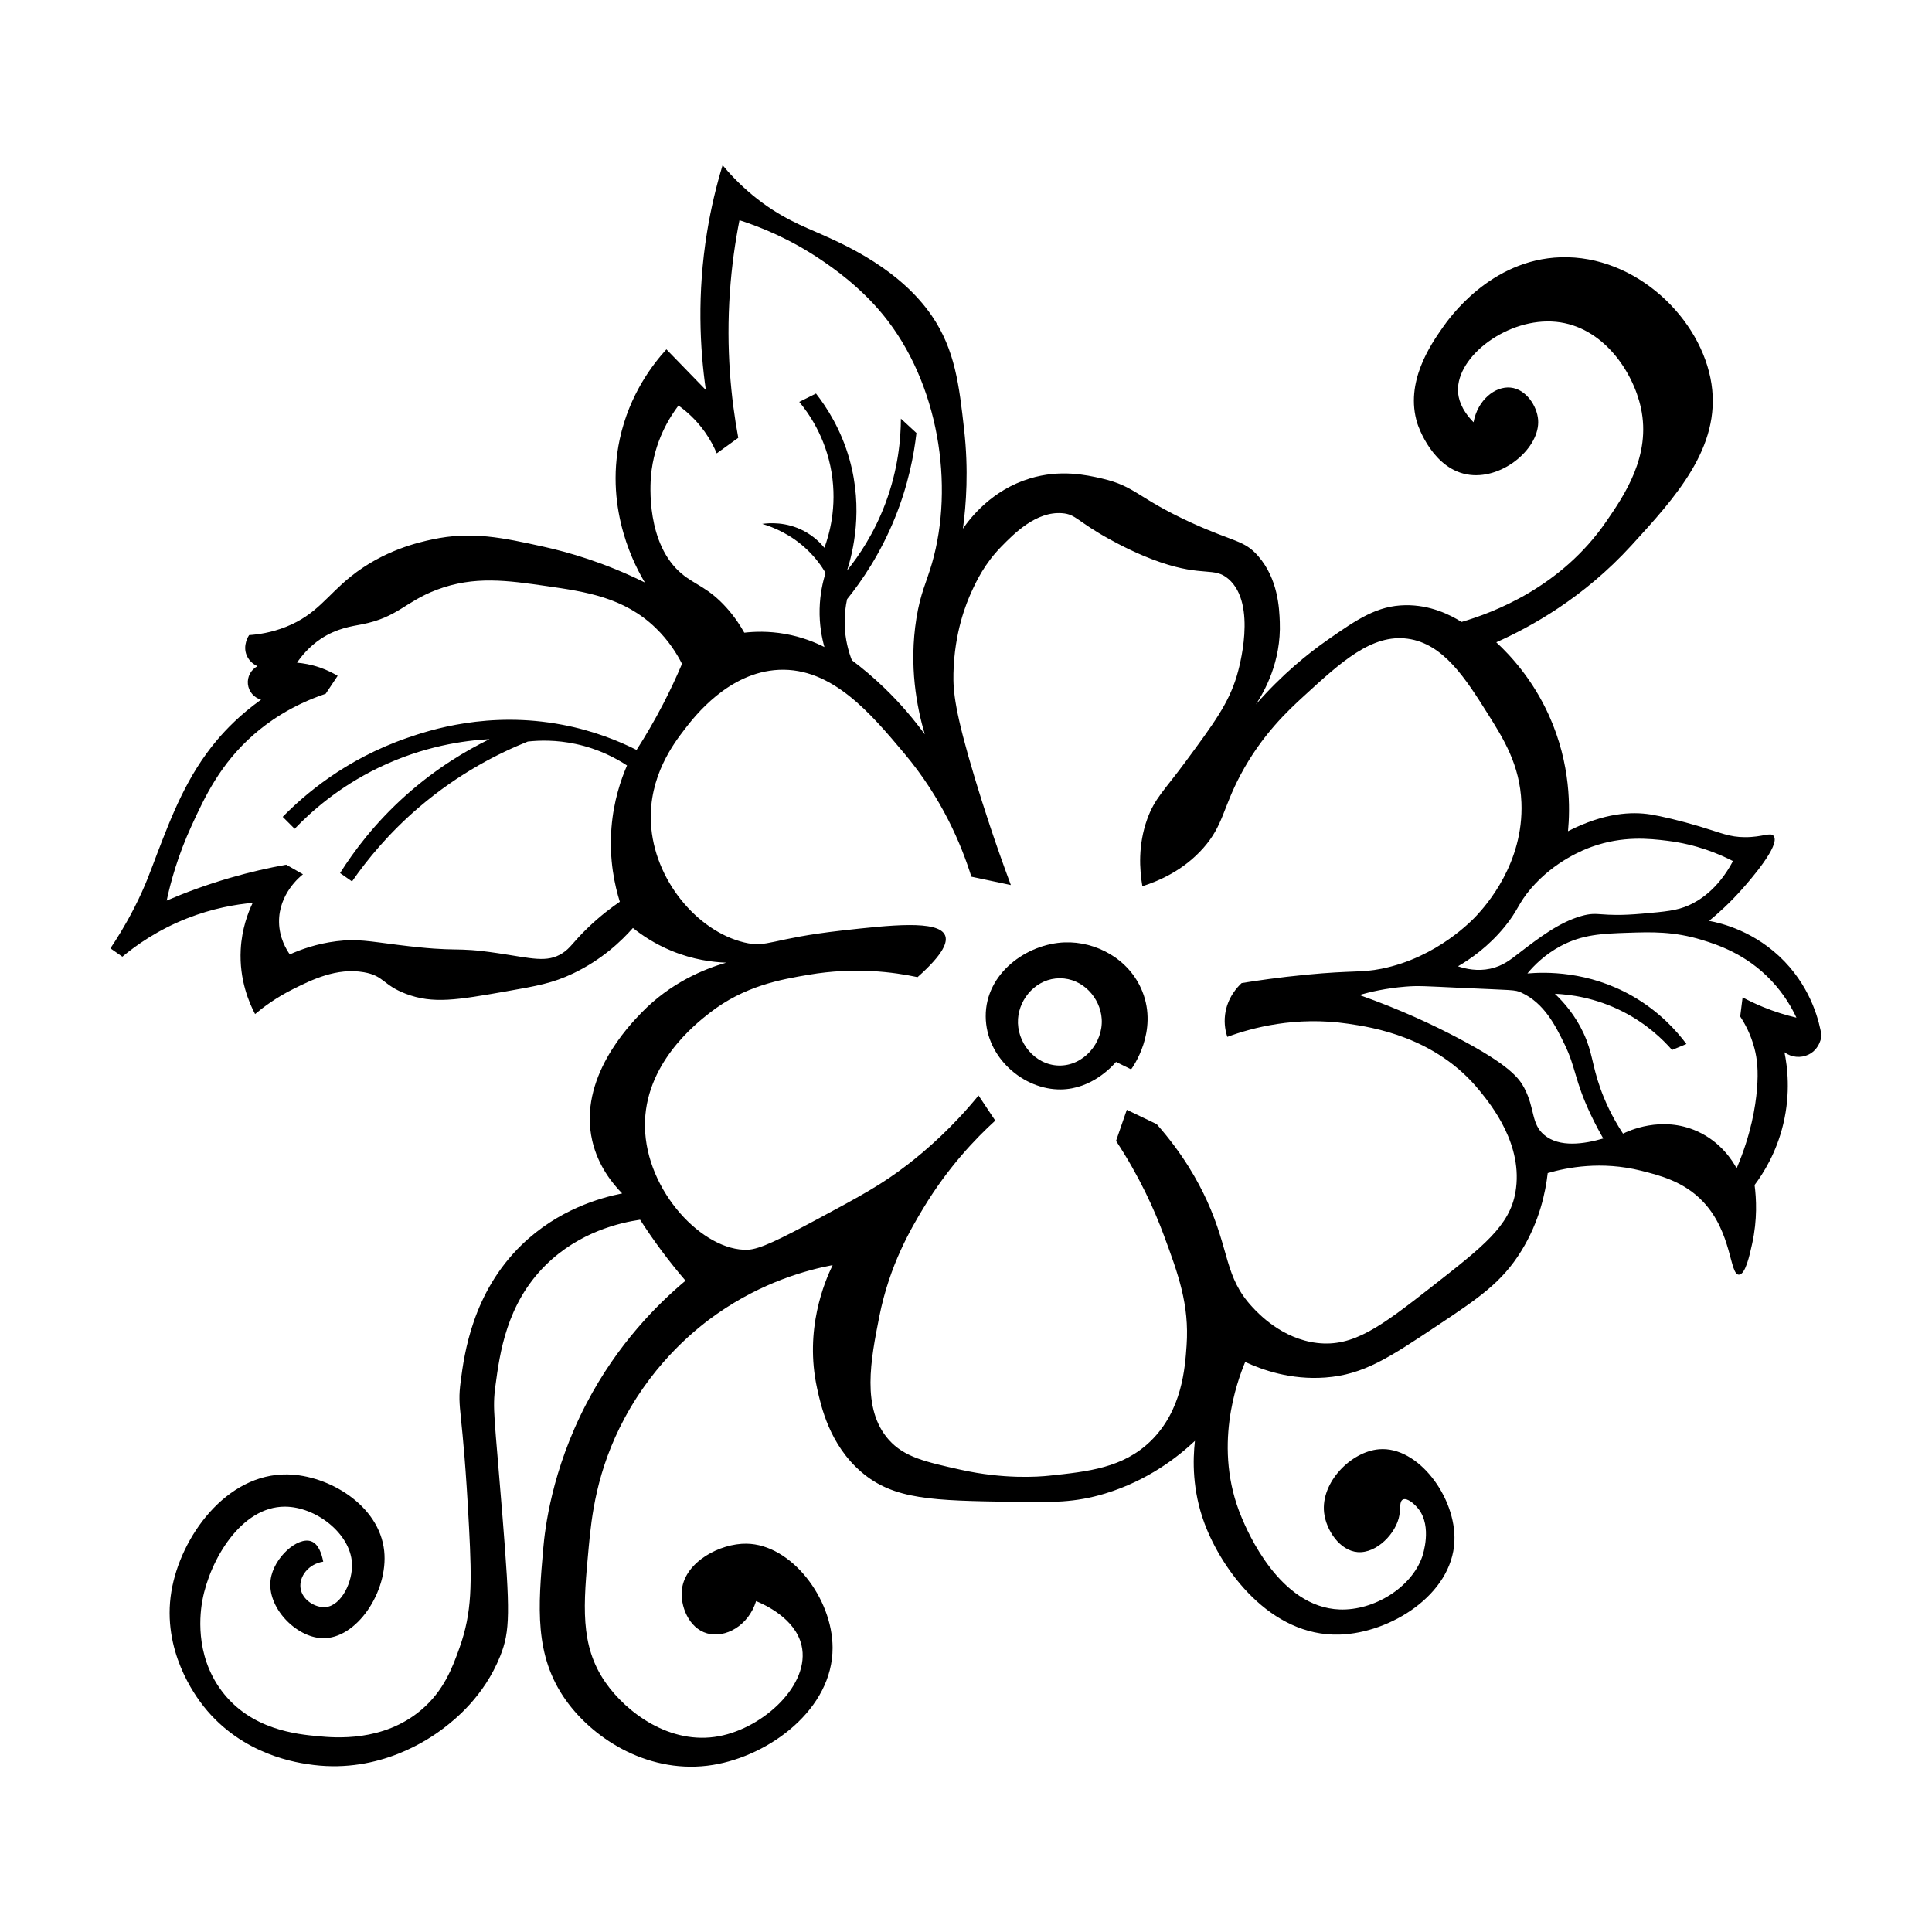 <?xml version="1.0" encoding="UTF-8"?>
<!-- The Best Svg Icon site in the world: iconSvg.co, Visit us! https://iconsvg.co -->
<svg fill="#000000" width="800px" height="800px" version="1.1" viewBox="144 144 512 512" xmlns="http://www.w3.org/2000/svg">
 <g>
  <path d="m596.93 388.04c2.262-1.855 5.465-4.691 8.871-8.555 1.805-2.051 10.137-11.508 8.238-13.941-0.848-1.082-2.863 0.332-7.602 0.316-4.137-0.012-6.211-1.102-12.043-2.852-5.117-1.535-10.367-2.754-12.992-3.168-4.941-0.777-12.172-0.504-21.867 4.434 0.539-5.742 0.855-17.645-5.066-30.738-4.254-9.395-10.047-15.715-13.941-19.324 9.094-4.062 23.035-11.699 35.805-25.664 11.688-12.781 23.754-25.973 21.23-42.777-2.594-17.281-19.984-34.195-39.926-33.59-18.695 0.57-29.652 16.238-31.367 18.695-3.008 4.301-10.086 14.426-6.656 25.348 0.16 0.52 4.098 12.438 13.941 13.621 8.977 1.082 18.605-7.273 18.062-14.574-0.273-3.652-3.176-8.137-7.289-8.555-4.106-0.418-8.742 3.273-9.824 9.191-3.375-3.441-4.047-6.398-4.121-8.238-0.383-9.324 13.289-19.617 25.98-18.379 12.449 1.219 20.418 13.191 22.496 22.812 2.75 12.734-4.422 23.172-9.191 30.102-12 17.457-29.93 24.141-38.34 26.617-3.059-1.918-8.312-4.539-14.895-4.438-7.457 0.121-12.711 3.684-20.598 9.191-5.113 3.57-11.984 9.062-19.016 17.109 2.242-3.394 6.75-11.316 6.34-21.867-0.141-3.613-0.441-11.34-5.703-17.426-3.715-4.293-6.344-3.664-17.746-8.871-14.41-6.586-14.672-9.629-23.766-11.723-4.102-0.945-10.973-2.445-19.016 0-10.066 3.059-15.734 10.398-17.746 13.305 0.867-6.359 1.535-15.477 0.316-26.301-1.309-11.617-2.371-21.059-8.555-30.102-8.41-12.293-22.746-18.691-29.152-21.547-4.594-2.051-11.047-4.394-18.379-10.453-3.613-2.988-6.238-5.891-7.918-7.918-1.613 5.305-3.062 11.234-4.121 17.746-2.664 16.402-1.906 30.797-0.316 41.828-3.488-3.594-6.973-7.184-10.453-10.77-3.43 3.758-9.777 11.789-12.359 23.766-4.121 19.148 4.422 34.32 6.656 38.023-10.77-5.332-20.258-8.035-26.934-9.508-10.645-2.344-18.973-4.176-29.469-1.898-3.375 0.73-12.75 2.762-21.547 9.824-6.309 5.062-9.043 10.082-17.109 13.305-3.961 1.582-7.512 2.055-9.824 2.215-0.121 0.176-1.785 2.672-0.637 5.387 0.797 1.879 2.434 2.664 2.852 2.852-1.734 0.918-2.742 2.805-2.535 4.75 0.207 1.953 1.594 3.594 3.488 4.121-5.594 3.996-9.359 7.965-11.723 10.77-7.879 9.371-11.91 19.863-15.844 30.102-1.672 4.352-2.984 8.312-6.019 14.258-2.418 4.734-4.758 8.418-6.34 10.77 1.059 0.742 2.109 1.477 3.168 2.215 3.68-3.059 9.371-7.09 17.109-10.141 6.832-2.695 12.965-3.723 17.426-4.121-1.25 2.606-2.875 6.883-3.168 12.359-0.434 8.121 2.324 14.297 3.805 17.109 2.144-1.805 5.543-4.367 10.141-6.656 4.848-2.41 11.48-5.707 18.695-4.434 5.379 0.945 4.969 3.359 11.09 5.703 7.227 2.766 13.688 1.633 26.617-0.637 8.117-1.426 12.305-2.156 17.746-4.75 7.668-3.656 12.82-8.613 15.844-12.043 2.344 1.883 5.715 4.18 10.141 6.019 5.848 2.434 11.105 3.043 14.574 3.168-5.844 1.691-14.746 5.301-22.496 13.312-3.188 3.293-16.812 17.367-12.992 33.906 1.535 6.644 5.344 11.32 7.918 13.941-5.809 1.16-16.977 4.277-26.617 13.621-13.098 12.707-15.234 29.039-16.164 36.125-1.039 7.934 0.523 6.109 2.215 38.977 0.746 14.5 0.828 22.273-2.535 31.684-1.863 5.231-4.156 11.406-10.141 16.473-10.113 8.57-22.973 7.371-27.25 6.973-5.68-0.527-17.914-1.672-25.664-12.043-7.273-9.73-5.652-20.969-5.066-24.082 1.969-10.488 10.172-24.758 21.867-24.719 8.191 0.031 17.277 7.078 17.746 14.895 0.297 4.914-2.746 11.332-6.973 11.723-2.656 0.246-6.238-1.84-6.656-5.066-0.395-3.043 2.109-6.379 6.019-6.973-0.398-2.098-1.258-4.68-3.168-5.387-3.582-1.324-9.961 4.281-10.77 10.141-1.023 7.332 6.644 15.25 13.621 15.527 9.164 0.359 17.609-12.434 16.473-23.129-1.285-12.125-14.727-20.105-25.664-20.277-16.188-0.258-28.344 16.551-30.738 31.055-2.57 15.602 6.316 27.594 8.555 30.422 10.293 12.988 24.922 15.008 29.152 15.527 17.578 2.144 30.484-6.715 34.535-9.824 2.805-2.152 10.578-8.258 14.895-19.016 2.676-6.664 2.637-11.68 0.637-36.758-2.172-27.207-2.719-28.711-1.898-34.855 1.152-8.641 2.902-21.695 13.305-32.004 8.984-8.898 19.906-11.281 25.035-12.043 1.699 2.641 3.594 5.402 5.703 8.238 2.141 2.871 4.266 5.512 6.34 7.918-7.426 6.219-18.043 16.777-26.301 32.637-9.211 17.684-10.965 33.25-11.406 38.34-1.336 15.336-2.469 28.355 6.019 40.238 7.629 10.68 22.562 19.785 38.977 17.109 15-2.445 31.727-14.793 31.684-31.055-0.031-13.098-10.941-27.406-22.812-27.57-7.074-0.098-16.199 4.812-17.109 12.043-0.551 4.332 1.754 10.328 6.656 11.723 4.812 1.371 10.984-2.019 12.992-8.555 2.242 0.926 10.363 4.574 12.043 11.723 2.414 10.293-9.934 21.84-21.867 24.082-12.973 2.438-24.566-6.297-30.102-14.258-6.848-9.844-5.856-20.535-4.434-35.805 0.742-7.981 2.012-20.273 9.508-34.219 8.324-15.48 19.582-24.188 24.398-27.57 12.16-8.535 23.949-11.695 30.738-12.992-2.121 4.394-7.523 17.07-4.121 32.637 1.043 4.769 3.254 14.898 11.723 22.184 8.613 7.406 19.051 7.578 39.926 7.918 10.672 0.176 16.723 0.223 24.719-2.215 11.438-3.492 19.348-9.789 23.766-13.941-0.562 5.012-0.746 13.055 2.535 21.867 4.578 12.293 17.375 30.027 35.805 29.469 13.457-0.406 29.797-10.566 30.422-24.719 0.516-11.613-9.586-25.266-19.961-24.398-7.457 0.625-15.48 8.777-14.574 16.793 0.523 4.641 4.141 10.066 8.871 10.461 5.078 0.418 10.316-5.047 11.09-9.824 0.289-1.793-0.023-3.672 0.953-4.121 1.113-0.516 3.098 1.215 4.121 2.535 3.637 4.699 1.152 12.09 0.953 12.676-2.836 8.086-12.711 14.277-21.867 13.941-15.957-0.586-24.465-20.797-25.98-24.398-7.75-18.402-1.176-36.074 0.953-41.191 4.457 2.074 12.016 4.801 21.23 4.121 10.137-0.75 16.848-5.219 29.469-13.621 11.07-7.371 17.301-11.523 22.496-19.961 4.848-7.871 6.402-15.602 6.973-20.598 5.164-1.496 14.238-3.258 24.719-0.637 4.973 1.246 11.395 2.856 16.473 8.238 7.738 8.195 6.969 19.434 9.508 19.324 1.699-0.07 2.805-5.129 3.488-8.238 1.406-6.434 1.102-11.93 0.637-15.527 2.266-3.019 5.769-8.484 7.602-16.164 1.984-8.293 1.09-15.23 0.316-19.016 1.84 1.367 4.281 1.613 6.34 0.637 3.129-1.492 3.473-4.922 3.488-5.066-0.535-3.223-2.398-11.91-9.824-19.645-7.75-8.035-16.801-10.152-19.973-10.746zm-31.055-19.645c8.242-2.941 15.262-2.16 19.961-1.586 7.738 0.953 13.715 3.477 17.426 5.387-4.102 7.699-9.184 10.59-11.723 11.723-3.133 1.402-6.207 1.672-12.359 2.215-11.453 1.012-11.305-0.762-16.164 0.637-5.859 1.684-11.125 5.719-16.48 9.824-2.125 1.633-4.207 3.391-7.602 4.121-3.414 0.734-6.484 0.059-8.555-0.637 3.34-1.945 8.062-5.211 12.359-10.461 3.648-4.457 3.547-6.141 6.973-10.141 6.301-7.344 14.07-10.332 16.164-11.082zm-249.36-98.227c0.801-9.297 5.109-15.824 7.289-18.695 1.969 1.406 4.606 3.641 6.973 6.973 1.465 2.062 2.473 4.039 3.168 5.703 1.898-1.375 3.805-2.746 5.703-4.121-1.934-10.465-3.266-23.613-2.215-38.656 0.484-6.922 1.402-13.285 2.535-19.016 5.559 1.785 13.312 4.898 21.547 10.453 2.969 2.004 10.258 6.992 16.473 14.574 14.879 18.137 18.934 45.395 12.992 65.91-1.512 5.219-3.031 7.809-4.121 14.574-2.019 12.621 0.098 23.492 2.215 30.738-2.777-3.809-6.312-8.066-10.77-12.359-2.949-2.836-5.844-5.246-8.555-7.289-0.84-2.18-1.805-5.457-1.898-9.508-0.066-2.625 0.25-4.883 0.637-6.656 3.879-4.812 8.801-11.984 12.676-21.547 3.547-8.762 5.043-16.645 5.703-22.496-1.375-1.27-2.746-2.535-4.121-3.805-0.016 5.246-0.676 13.34-4.121 22.496-3.008 7.996-7.055 13.91-10.141 17.746 1.531-4.816 4.387-16.121 0.637-29.469-2.258-8.016-6.082-13.859-8.871-17.426-1.48 0.742-2.957 1.48-4.434 2.215 2.254 2.707 6.973 9.117 8.555 18.695 1.531 9.281-0.68 16.656-1.898 19.961-1.031-1.266-2.777-3.043-5.387-4.434-4.734-2.523-9.301-2.144-11.09-1.898 2.828 0.84 7.621 2.707 12.043 6.973 2.172 2.098 3.699 4.238 4.75 6.019-0.727 2.309-1.484 5.562-1.582 9.508-0.105 4.227 0.59 7.723 1.27 10.141-2.414-1.223-5.961-2.695-10.461-3.488-4.379-0.77-8.125-0.625-10.77-0.316-0.938-1.676-2.453-4.106-4.75-6.656-4.758-5.281-8.305-6.047-11.723-8.871-9.609-7.914-8.441-23.91-8.258-25.973zm-23.449 65.906c-19.645-3.75-35.285 1.441-41.191 3.488-16.504 5.707-27.379 15.23-32.953 20.914l3.168 3.168c4.344-4.539 11.613-11.043 22.176-16.164 11.984-5.805 22.879-7.246 29.469-7.602-6.031 2.938-14.027 7.609-22.184 14.895-8.254 7.371-13.824 14.887-17.426 20.598 1.059 0.742 2.109 1.48 3.168 2.215 3.961-5.707 9.703-12.766 17.746-19.645 10.68-9.133 21.262-14.395 28.832-17.426 3.047-0.336 7.496-0.469 12.676 0.637 6.219 1.324 10.836 3.871 13.621 5.703-1.613 3.723-3.551 9.371-4.121 16.473-0.684 8.539 0.902 15.453 2.215 19.645-2.047 1.395-5.152 3.688-8.555 6.973-3.945 3.805-4.465 5.25-6.656 6.656-4.109 2.641-8.172 1.328-17.109 0-12.449-1.855-9.473-0.051-26.617-2.215-7.516-0.945-10.73-1.629-16.164-0.953-5.316 0.664-9.551 2.231-12.359 3.488-0.91-1.293-2.793-4.348-2.852-8.555-0.109-7.465 5.594-12.09 6.34-12.676-1.48-0.848-2.957-1.688-4.434-2.535-4.574 0.82-9.574 1.941-14.895 3.488-6.281 1.824-11.895 3.914-16.793 6.019 1.074-4.988 2.996-12.031 6.656-19.961 3.406-7.402 7.488-16.246 16.473-24.082 3.547-3.09 9.738-7.656 19.016-10.77 1.059-1.582 2.109-3.168 3.168-4.75-1.23-0.742-2.82-1.551-4.75-2.215-2.324-0.797-4.41-1.133-6.019-1.27 1.238-1.812 3.25-4.289 6.34-6.34 4.223-2.801 8.184-3.301 10.77-3.805 9.652-1.875 11.406-5.965 19.961-9.191 9.91-3.738 18.723-2.457 29.152-0.953 10.23 1.48 20.426 2.957 28.832 11.09 3.508 3.391 5.668 6.934 6.973 9.508-1.445 3.414-3.125 7.023-5.066 10.77-2.297 4.422-4.66 8.438-6.973 12.043-4.551-2.289-11.227-5.062-19.633-6.664zm252.54 123.89c-1.562 8.906-8.434 14.281-22.184 25.035-13.469 10.531-20.758 16.055-30.422 14.895-9.305-1.117-15.523-7.801-17.109-9.508-7.441-7.996-5.93-14.809-12.043-28.199-2.301-5.043-6.273-12.312-13.312-20.277-2.641-1.27-5.281-2.535-7.918-3.805-0.953 2.746-1.898 5.492-2.852 8.238 6.231 9.488 10.156 18.227 12.676 25.035 3.762 10.172 6.769 18.297 6.019 29.152-0.418 6.066-1.195 17.246-9.508 25.348-7.309 7.125-16.57 8.102-26.934 9.191-2.906 0.309-12.004 0.973-23.449-1.582-9.355-2.09-14.914-3.332-19.016-7.918-7.356-8.242-4.762-21.387-2.535-32.637 2.719-13.754 8.422-23.371 11.723-28.832 6.508-10.766 13.766-18.344 19.016-23.129-1.48-2.215-2.957-4.434-4.434-6.656-6.902 8.43-13.672 14.355-18.758 18.285-6.887 5.324-12.488 8.332-23.703 14.355-10.324 5.543-15.551 8.113-18.695 8.238-11.773 0.469-26.992-15.445-27.25-32.637-0.246-16.539 13.457-27.246 17.109-30.102 9.262-7.238 18.965-8.891 26.301-10.141 12.289-2.09 22.551-0.707 28.832 0.637 7.106-6.297 8.004-9.41 7.289-11.09-1.758-4.121-14.621-2.68-27.25-1.27-18.977 2.125-19.754 4.664-25.98 3.168-12.402-2.984-23.945-16.551-24.719-31.684-0.625-12.348 6.156-21.176 8.871-24.719 2.644-3.445 11.695-15.23 25.035-15.844 14.098-0.648 24.363 11.574 33.273 22.184 10 11.91 15.07 24.094 17.746 32.637 3.488 0.742 6.973 1.477 10.461 2.215-4.231-11.348-7.336-21.004-9.508-28.199-5.375-17.836-5.805-23.227-5.703-27.887 0.238-10.949 3.438-18.66 4.75-21.547 1.352-2.953 3.473-7.496 7.918-12.043 3.356-3.426 9.234-9.426 16.164-8.871 3.699 0.297 3.856 2.152 12.676 6.973 2.141 1.168 7.301 3.961 13.312 6.019 11.461 3.926 14.273 1.164 18.062 4.438 7.707 6.664 2.75 23.895 2.215 25.664-2.191 7.32-6.035 12.523-13.621 22.812-5.648 7.652-8.16 9.68-10.141 15.211-2.453 6.848-2.023 13.316-1.27 17.746 4.492-1.438 10.953-4.242 16.164-10.141 5.285-5.984 5.113-10.434 9.824-19.324 5.68-10.723 12.828-17.277 16.793-20.914 9.906-9.082 18.031-16.531 27.57-15.211 9.5 1.316 15.359 10.637 21.23 19.961 4.125 6.559 8.469 13.461 8.871 23.449 0.656 16.168-9.543 27.387-11.723 29.785-1.047 1.148-10.508 11.285-25.348 14.258-5.453 1.094-7.441 0.379-19.961 1.582-7.344 0.711-13.289 1.594-17.109 2.215-0.941 0.875-3.82 3.769-4.394 8.395-0.316 2.539 0.18 4.629 0.59 5.863 6.539-2.41 18.047-5.535 32.004-3.488 6.238 0.918 23.23 3.41 34.855 17.746 3.062 3.769 11.688 14.406 9.496 26.922zm7.609-15.211c-3.496-2.957-2.387-6.898-5.231-12.359-1.371-2.629-3.906-6.098-17.59-13.305-6.312-3.332-15.098-7.508-26.145-11.406 2.82-0.805 7.023-1.797 12.195-2.215 3.508-0.289 5.141-0.121 14.574 0.316 14.016 0.648 14.434 0.469 16.164 1.27 6.117 2.82 9.055 8.82 11.406 13.621 3.082 6.293 2.629 9.523 6.973 18.695 1.293 2.734 2.504 4.918 3.324 6.34-5.047 1.465-11.617 2.477-15.672-0.957zm57.98-33.906c-1.977-0.812-3.769-1.672-5.387-2.535-0.211 1.688-0.422 3.379-0.637 5.066 1.223 1.855 2.828 4.746 3.805 8.555 0.664 2.59 1.062 5.707 0.637 10.77-0.379 4.481-1.527 11.855-5.387 20.914-1.012-1.867-4.106-6.969-10.461-9.824-9.492-4.266-18.391 0.004-19.645 0.637-3.062-4.672-4.887-8.855-6.019-12.043-2.246-6.316-2.039-9.422-4.438-14.574-2.195-4.727-5.168-8.141-7.602-10.453 3.863 0.168 10.66 0.969 18.062 4.75 6.348 3.25 10.57 7.375 12.992 10.141 1.27-0.527 2.535-1.059 3.805-1.582-2.586-3.457-7.141-8.59-14.258-12.676-11.773-6.746-23.234-6.418-27.887-6.019 1.738-2.098 4.613-5.023 8.871-7.289 5.715-3.039 10.871-3.258 17.746-3.488 6.293-0.207 12.188-0.395 19.645 1.898 4.051 1.246 11.707 3.707 18.379 10.77 3.422 3.621 5.461 7.273 6.656 9.824-2.664-0.617-5.668-1.52-8.879-2.84z"/>
  <path d="m426.14 393.74c-9.945 0.367-20.992 8.105-20.914 19.645 0.074 10.891 10.035 19.473 19.961 19.324 8.133-0.117 13.496-6.047 14.574-7.289 1.336 0.656 2.672 1.309 4 1.965 0.414-0.555 7.227-10.031 2.969-20.66-3.477-8.688-12.418-13.289-20.59-12.984zm-1.586 32.637c-6.352-0.172-11.191-6.188-10.77-12.359 0.379-5.582 5.012-10.77 11.09-10.77 6.102 0 10.73 5.223 11.09 10.77 0.41 6.352-4.82 12.539-11.41 12.359z"/>
 </g>
</svg>